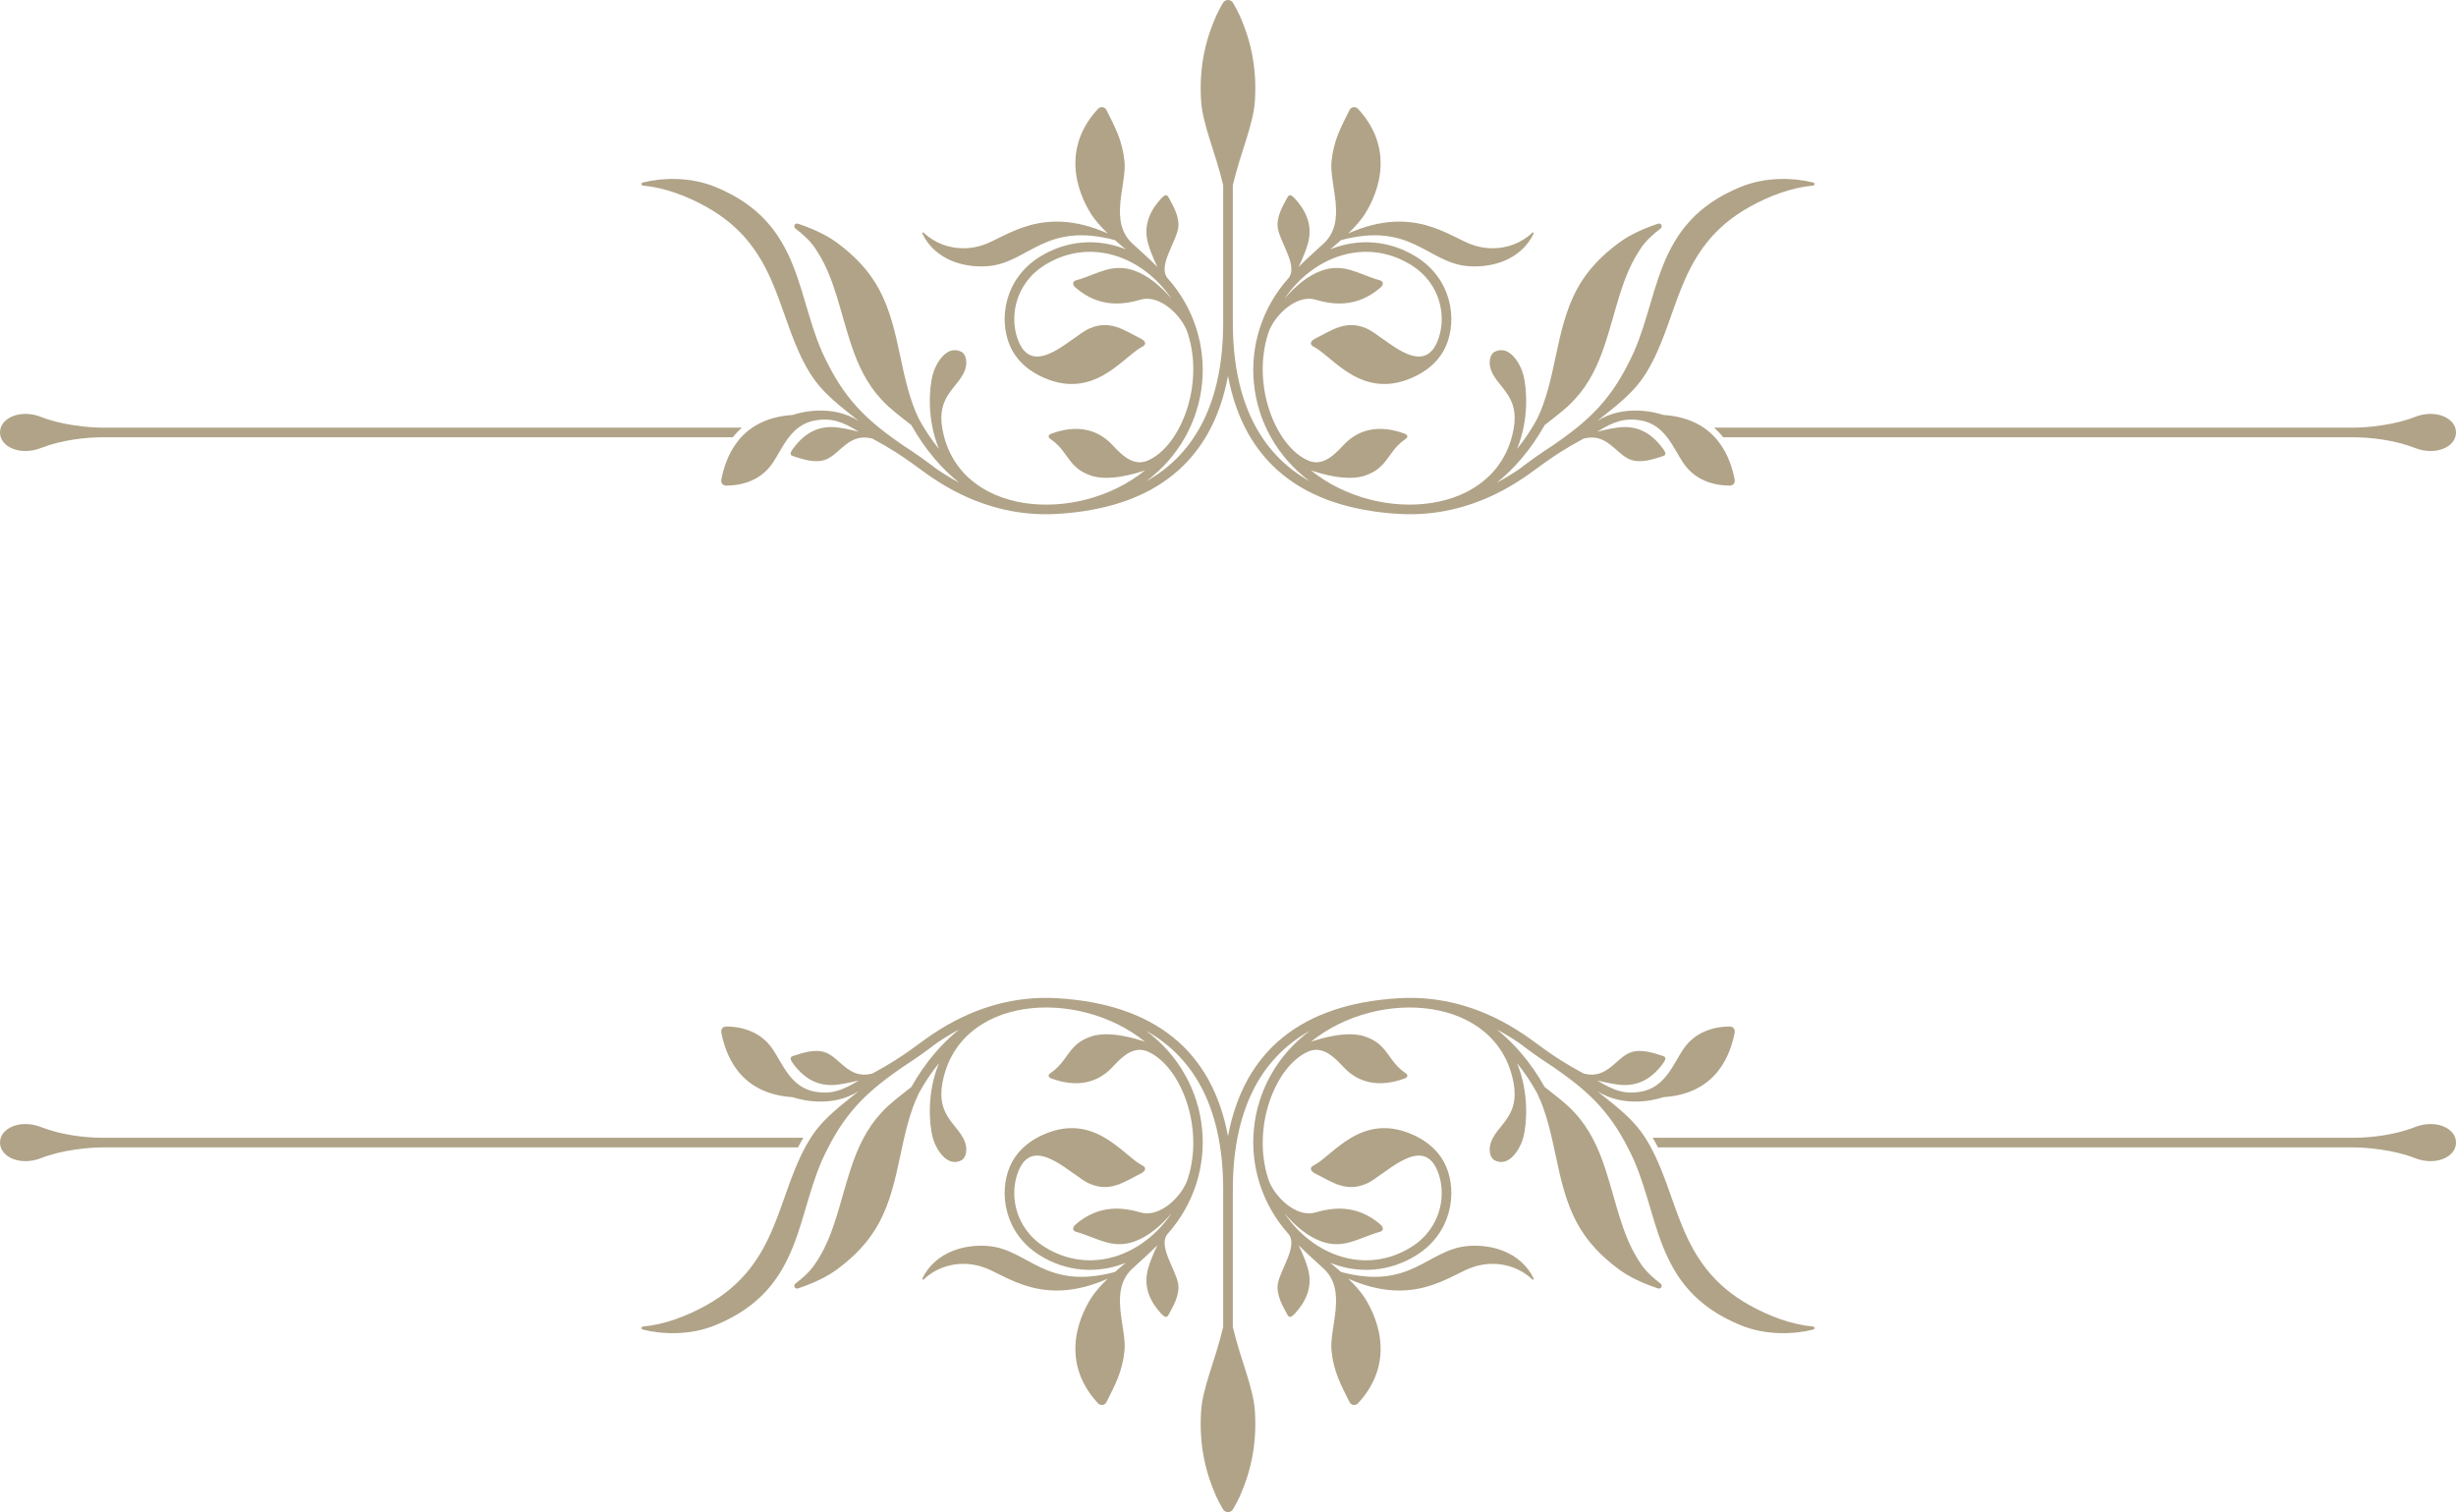 <?xml version="1.0" encoding="UTF-8"?>
<!DOCTYPE svg PUBLIC '-//W3C//DTD SVG 1.0//EN'
          'http://www.w3.org/TR/2001/REC-SVG-20010904/DTD/svg10.dtd'>
<svg height="1051.6" preserveAspectRatio="xMidYMid meet" version="1.0" viewBox="0.0 0.0 1708.1 1051.6" width="1708.1" xmlns="http://www.w3.org/2000/svg" xmlns:xlink="http://www.w3.org/1999/xlink" zoomAndPan="magnify"
><defs
  ><clipPath id="a"
    ><path d="M 1192 287 L 1708.109 287 L 1708.109 314 L 1192 314 Z M 1192 287"
    /></clipPath
    ><clipPath id="b"
    ><path d="M 446 693 L 1262 693 L 1262 1051.59 L 446 1051.59 Z M 446 693"
    /></clipPath
    ><clipPath id="c"
    ><path d="M 1149 781 L 1708.109 781 L 1708.109 808 L 1149 808 Z M 1149 781"
    /></clipPath
  ></defs
  ><g
  ><g id="change1_3"
    ><path d="M 1156.73 288.57 C 1152 286.914 1129.922 280.758 1110.898 292.727 C 1121.602 283.914 1135.68 274.332 1144.871 259.34 C 1168.5 221.086 1165.012 172.621 1217 143.773 C 1230.559 136.25 1245.68 130.492 1261.02 129.043 C 1261.52 128.992 1261.93 128.59 1261.969 128.082 C 1262 127.559 1261.672 127.105 1261.18 126.984 C 1247.801 123.578 1228.391 122.742 1210.711 129.949 C 1147.789 155.52 1155.191 209.637 1132.68 252.41 C 1118.602 280.477 1102.801 293.949 1080.102 309.691 C 1071.691 315.066 1063.98 320.562 1056.891 326.027 C 1051.84 329.5 1046.5 332.727 1041.012 335.676 C 1052.941 326.059 1064.551 312.988 1074.25 295.676 C 1081.352 289.969 1088.762 284.719 1095.07 277.859 C 1105.301 266.879 1111.488 253.758 1116.371 238.938 C 1123.73 216.617 1127.66 194.297 1138.84 176.32 C 1141.68 171.781 1144.379 166.934 1154.949 158.902 C 1155.672 158.312 1155.891 157.297 1155.469 156.477 C 1155.039 155.641 1154.051 155.254 1153.16 155.555 C 1138.648 160.438 1130.441 165.445 1125.281 169.32 C 1114.012 177.754 1103.871 187.77 1096.449 201.695 C 1081.602 229.652 1082.578 263.34 1069.078 291.277 C 1064.781 299.184 1060.012 306.129 1055.02 312.273 C 1063.699 291.609 1061.73 269.727 1059.57 261.07 C 1057.48 252.762 1049.641 239.48 1039.488 244.664 C 1036.16 246.406 1035.051 252.152 1037.059 257.559 C 1041.629 269.621 1056.828 275.117 1052.73 298.105 C 1041.859 359.117 958.684 365.172 911.738 327.109 C 918.781 329.5 936.758 334.926 949.191 330.809 C 965.492 325.379 964.84 314.004 977.316 305.449 C 979.652 303.859 979.109 302.395 976.645 301.488 C 959.969 295.465 945.297 297.805 934.418 309.5 C 928.039 316.324 919.793 324.84 909.496 320.145 C 886.914 309.918 870.211 267.512 882.164 231.367 C 886.039 219.688 901.336 204.594 914.602 208.344 C 925.395 211.418 942.645 214.926 959.887 200.18 C 962.359 198.066 962.473 195.691 959.543 194.891 C 945.105 190.91 934.645 182.465 918.664 188.379 C 909.809 191.645 900.961 198.746 893.168 207.98 C 913.926 177.453 950.473 165.168 981.312 184.227 C 1002.672 197.422 1006.59 221.84 999.41 238.117 C 988.449 262.918 962.348 233.602 950.457 228.449 C 935.918 222.133 926.301 229.723 914.602 235.539 C 911.414 237.141 910.473 239.516 913.676 241.141 C 927 247.719 947.742 280.109 985.301 261.191 C 994.918 256.34 1001.891 249.133 1005.539 240.824 C 1013.871 221.941 1009.43 193.703 984.82 178.5 C 966.258 167.055 944.977 165.5 925.195 173.355 C 927.348 171.609 929.949 169.43 932.672 166.984 C 981.129 154.086 992.602 182.289 1020.219 185.012 C 1036.07 186.566 1057.27 181.664 1066.641 162.445 C 1066.75 162.203 1066.68 161.906 1066.48 161.75 C 1066.262 161.59 1065.969 161.609 1065.75 161.781 C 1054.238 172.672 1037.961 175.117 1024.141 170.301 C 1007.609 164.594 983.199 142.238 937.699 162.344 C 942.273 157.891 946.66 153.059 949.418 148.605 C 954.102 141.031 973.711 107.316 944.461 75.676 C 943.66 74.82 942.488 74.398 941.305 74.559 C 940.148 74.73 939.121 75.449 938.598 76.496 C 932.5 88.711 927.617 97.402 926.051 112.047 C 924.312 128.414 937.332 154 920.438 169.48 C 914.156 175.238 908.344 180.387 903.172 185.605 C 906.039 179.652 908.703 173.004 909.703 169.098 C 912.344 158.852 910.395 148.938 900.742 138.293 C 897.297 134.508 896.34 135.5 895.105 137.77 C 892.305 142.949 887.262 151.277 888.797 159.164 C 890.727 169.359 903.129 185.57 895.918 193.668 C 858.699 235.539 864.652 300.23 911.016 334.754 C 875.82 315.152 857.461 278.066 857.418 224.539 C 857.41 185.641 857.402 128.852 857.402 128.852 C 862.664 106.109 871.719 86.824 872.777 70.02 C 874.32 45.32 869.102 26.148 861.957 10.281 C 860.961 8.102 859.207 4.891 857.602 2.078 C 856.879 0.801 855.523 0 854.047 0 C 852.582 0 851.223 0.789 850.496 2.078 C 848.895 4.891 847.137 8.102 846.152 10.281 C 839 26.148 833.781 45.32 835.332 70.02 C 836.379 86.824 845.438 106.094 850.699 128.816 L 850.699 224.348 C 850.699 277.996 832.312 315.172 797.059 334.77 C 843.445 300.25 849.414 235.555 812.191 193.668 C 804.98 185.57 817.371 169.359 819.312 159.164 C 820.836 151.277 815.805 142.949 812.992 137.77 C 811.762 135.5 810.812 134.508 807.355 138.293 C 797.703 148.938 795.762 158.852 798.395 169.098 C 799.398 173.004 802.059 179.652 804.93 185.605 C 799.758 180.387 793.953 175.238 787.668 169.48 C 770.777 154 783.797 128.414 782.051 112.047 C 780.477 97.402 775.602 88.711 769.504 76.496 C 768.98 75.449 767.949 74.73 766.797 74.559 C 765.609 74.398 764.441 74.82 763.637 75.676 C 734.391 107.316 754.004 141.031 758.684 148.605 C 761.438 153.059 765.84 157.891 770.402 162.344 C 724.902 142.238 700.496 164.594 683.961 170.301 C 670.137 175.117 653.863 172.672 642.363 161.781 C 642.137 161.609 641.84 161.59 641.629 161.75 C 641.422 161.906 641.344 162.203 641.457 162.445 C 650.828 181.664 672.031 186.566 687.879 185.012 C 715.496 182.289 726.973 154.086 775.426 166.984 C 778.148 169.43 780.75 171.609 782.906 173.355 C 763.133 165.5 741.844 167.055 723.285 178.5 C 698.684 193.703 694.234 221.941 702.559 240.824 C 706.211 249.133 713.184 256.34 722.801 261.191 C 760.359 280.109 781.109 247.719 794.426 241.141 C 797.637 239.516 796.691 237.141 793.5 235.539 C 781.809 229.723 772.184 222.133 757.652 228.449 C 745.75 233.602 719.66 262.918 708.691 238.117 C 701.508 221.84 705.426 197.422 726.797 184.227 C 757.625 165.168 794.18 177.453 814.93 207.98 C 807.137 198.746 798.289 191.645 789.434 188.379 C 773.465 182.465 762.992 190.91 748.559 194.891 C 745.629 195.691 745.738 198.066 748.211 200.18 C 765.453 214.926 782.703 211.418 793.5 208.344 C 806.762 204.594 822.059 219.688 825.934 231.367 C 837.891 267.512 821.188 309.918 798.613 320.145 C 788.309 324.84 780.062 316.324 773.691 309.5 C 762.801 297.805 748.133 295.465 731.457 301.488 C 728.996 302.395 728.445 303.859 730.785 305.449 C 743.27 314.004 742.609 325.379 758.91 330.809 C 771.352 334.926 789.32 329.5 796.359 327.109 C 749.59 365.031 666.281 359.379 655.375 298.105 C 651.266 275.117 666.48 269.621 671.035 257.559 C 673.055 252.152 671.945 246.406 668.613 244.664 C 658.473 239.48 650.617 252.762 648.539 261.07 C 646.367 269.727 644.406 291.609 653.078 312.273 C 648.086 306.129 643.32 299.184 639.02 291.277 C 625.523 263.34 626.5 229.652 611.648 201.695 C 604.23 187.77 594.09 177.754 582.816 169.32 C 577.66 165.445 569.449 160.438 554.938 155.555 C 554.047 155.254 553.062 155.641 552.633 156.477 C 552.207 157.297 552.434 158.312 553.148 158.902 C 563.723 166.934 566.422 171.781 569.254 176.32 C 580.441 194.297 584.371 216.617 591.734 238.938 C 596.617 253.758 602.801 266.879 613.023 277.859 C 619.344 284.719 626.75 289.969 633.855 295.676 C 643.551 312.988 655.156 326.059 667.094 335.676 C 661.598 332.727 656.273 329.5 651.211 326.027 C 644.117 320.562 636.41 315.066 628 309.691 C 605.305 293.949 589.5 280.477 575.418 252.41 C 552.922 209.637 560.312 155.52 497.391 129.949 C 479.707 122.742 460.301 123.578 446.922 126.984 C 446.426 127.105 446.098 127.559 446.133 128.082 C 446.176 128.59 446.578 128.992 447.09 129.043 C 462.414 130.492 477.547 136.25 491.105 143.773 C 543.086 172.621 539.605 221.086 563.234 259.34 C 572.434 274.332 586.5 283.914 597.195 292.727 C 578.176 280.758 556.098 286.914 551.367 288.57 C 513.254 290.945 504.523 319.465 501.715 333.184 C 501.199 335.766 502.445 337.754 505.457 337.719 C 516.906 337.562 529.395 333.707 537.352 322.031 C 544.387 311.699 549.996 295.051 567.309 292.309 C 577.578 290.684 584.734 292.48 597.25 300.215 C 590.949 298.594 584.141 297.316 580.184 297.07 C 569.664 296.48 560.285 300.285 551.699 311.789 C 548.645 315.922 549.797 316.672 552.266 317.438 C 557.887 319.184 567.02 322.52 574.484 319.531 C 584.5 315.5 590.562 300.688 606.777 305.031 C 632.609 318.992 638.227 326.219 654.484 336.168 C 679.18 351.332 706.414 359.137 735.355 357.391 C 802.391 353.375 842.828 321.383 854.059 261.438 C 865.281 321.383 905.727 353.375 972.742 357.391 C 1001.719 359.137 1028.961 351.316 1053.621 336.168 C 1069.871 326.219 1075.488 318.992 1101.328 305.031 C 1117.531 300.688 1123.602 315.5 1133.621 319.531 C 1141.078 322.52 1150.219 319.184 1155.828 317.438 C 1158.301 316.672 1159.461 315.922 1156.398 311.789 C 1147.809 300.285 1138.43 296.48 1127.922 297.07 C 1123.969 297.316 1117.16 298.594 1110.852 300.215 C 1123.359 292.48 1130.531 290.684 1140.789 292.309 C 1158.102 295.051 1163.711 311.699 1170.75 322.031 C 1178.711 333.707 1191.191 337.562 1202.641 337.719 C 1205.648 337.754 1206.898 335.766 1206.391 333.184 C 1203.578 319.465 1194.852 290.945 1156.73 288.57" fill="#b0a387"
    /></g
    ><g id="change1_4"
    ><path d="M 516.012 297.402 L 71.328 297.402 C 61.238 297.402 42.688 295.535 28.531 289.953 C 14.379 284.367 0 290.512 0 300.758 C 0 311 14.379 317.125 28.531 311.539 C 42.688 305.973 59.582 304.105 71.328 304.105 L 509.672 304.105 C 511.66 301.594 513.777 299.359 516.012 297.402" fill="#b0a387"
    /></g
    ><g clip-path="url(#a)" id="change1_6"
    ><path d="M 1679.57 289.953 C 1665.43 295.535 1646.879 297.402 1636.781 297.402 L 1192.102 297.402 C 1194.328 299.359 1196.449 301.594 1198.43 304.105 L 1636.781 304.105 C 1648.52 304.105 1665.43 305.973 1679.57 311.539 C 1693.719 317.125 1708.109 311 1708.109 300.758 C 1708.109 290.512 1693.719 284.367 1679.57 289.953" fill="#b0a387"
    /></g
    ><g clip-path="url(#b)" id="change1_2"
    ><path d="M 1261.02 922.551 C 1245.68 921.102 1230.559 915.344 1217 907.82 C 1165.012 878.973 1168.5 830.508 1144.871 792.254 C 1135.68 777.262 1121.602 767.68 1110.898 758.867 C 1129.922 770.84 1152 764.68 1156.73 763.02 C 1194.852 760.645 1203.578 732.129 1206.391 718.41 C 1206.898 715.828 1205.648 713.84 1202.641 713.875 C 1191.191 714.031 1178.711 717.891 1170.75 729.562 C 1163.711 739.898 1158.102 756.547 1140.789 759.285 C 1130.531 760.91 1123.359 759.109 1110.852 751.379 C 1117.16 753 1123.969 754.277 1127.922 754.523 C 1138.43 755.113 1147.809 751.309 1156.398 739.809 C 1159.461 735.672 1158.301 734.922 1155.828 734.152 C 1150.219 732.406 1141.078 729.074 1133.621 732.062 C 1123.602 736.09 1117.531 750.906 1101.328 746.566 C 1075.488 732.602 1069.871 725.375 1053.621 715.426 C 1028.961 700.281 1001.719 692.461 972.742 694.207 C 905.727 698.223 865.281 730.211 854.059 790.16 C 842.828 730.211 802.391 698.223 735.355 694.207 C 706.414 692.461 679.18 700.262 654.484 715.426 C 638.227 725.375 632.609 732.602 606.777 746.566 C 590.562 750.906 584.5 736.09 574.484 732.062 C 567.02 729.074 557.887 732.406 552.266 734.152 C 549.797 734.922 548.645 735.672 551.699 739.809 C 560.285 751.309 569.664 755.113 580.184 754.523 C 584.141 754.277 590.949 753 597.25 751.379 C 584.734 759.109 577.578 760.91 567.309 759.285 C 549.996 756.547 544.387 739.898 537.352 729.562 C 529.395 717.891 516.906 714.031 505.457 713.875 C 502.445 713.84 501.199 715.828 501.715 718.41 C 504.523 732.129 513.254 760.645 551.367 763.02 C 556.098 764.68 578.176 770.84 597.195 758.867 C 586.5 767.68 572.434 777.262 563.234 792.254 C 539.605 830.508 543.086 878.973 491.105 907.82 C 477.547 915.344 462.414 921.102 447.09 922.551 C 446.578 922.605 446.176 923.004 446.133 923.516 C 446.098 924.035 446.426 924.488 446.922 924.609 C 460.301 928.016 479.707 928.852 497.391 921.645 C 560.312 896.078 552.922 841.957 575.418 799.184 C 589.5 771.117 605.305 757.645 628 741.902 C 636.41 736.527 644.117 731.031 651.211 725.566 C 656.273 722.094 661.598 718.867 667.094 715.918 C 655.156 725.535 643.551 738.605 633.855 755.918 C 626.75 761.625 619.344 766.879 613.023 773.734 C 602.801 784.715 596.617 797.84 591.734 812.652 C 584.371 834.977 580.441 857.297 569.254 875.273 C 566.422 879.809 563.723 884.66 553.148 892.691 C 552.434 893.285 552.207 894.297 552.633 895.113 C 553.062 895.953 554.047 896.34 554.938 896.043 C 569.449 891.152 577.66 886.148 582.816 882.273 C 594.09 873.844 604.23 863.824 611.648 849.898 C 626.5 821.938 625.523 788.254 639.02 760.316 C 643.32 752.41 648.086 745.461 653.078 739.32 C 644.406 759.98 646.367 781.871 648.539 790.523 C 650.617 798.832 658.473 812.113 668.613 806.93 C 671.945 805.188 673.055 799.445 671.035 794.031 C 666.48 781.973 651.266 776.477 655.375 753.492 C 666.281 692.219 749.59 686.562 796.359 724.488 C 789.32 722.094 771.352 716.668 758.91 720.785 C 742.609 726.215 743.27 737.594 730.785 746.145 C 728.445 747.73 728.996 749.199 731.457 750.105 C 748.133 756.125 762.801 753.785 773.691 742.094 C 780.062 735.27 788.309 726.754 798.613 731.449 C 821.188 741.676 837.891 784.086 825.934 820.23 C 822.059 831.906 806.762 847 793.5 843.246 C 782.703 840.176 765.453 836.668 748.211 851.414 C 745.738 853.527 745.629 855.902 748.559 856.707 C 762.992 860.68 773.465 869.129 789.434 863.215 C 798.289 859.949 807.137 852.848 814.93 843.613 C 794.18 874.137 757.625 886.426 726.797 867.367 C 705.426 854.172 701.508 829.758 708.691 813.473 C 719.66 788.676 745.75 817.996 757.652 823.145 C 772.184 829.461 781.809 821.871 793.5 816.059 C 796.691 814.453 797.637 812.078 794.426 810.457 C 781.109 803.875 760.359 771.484 722.801 790.402 C 713.184 795.254 706.211 802.465 702.559 810.77 C 694.234 829.652 698.684 857.891 723.285 873.094 C 741.844 884.543 763.133 886.094 782.906 878.238 C 780.75 879.984 778.148 882.168 775.426 884.613 C 726.973 897.508 715.496 869.305 687.879 866.582 C 672.031 865.031 650.828 869.934 641.457 889.148 C 641.344 889.391 641.422 889.688 641.629 889.848 C 641.84 890.004 642.137 889.988 642.363 889.812 C 653.863 878.918 670.137 876.477 683.961 881.293 C 700.496 887 724.902 909.355 770.402 889.254 C 765.84 893.703 761.438 898.539 758.684 902.988 C 754.004 910.562 734.391 944.281 763.637 975.922 C 764.441 976.777 765.609 977.195 766.797 977.039 C 767.949 976.863 768.98 976.148 769.504 975.102 C 775.602 962.883 780.477 954.191 782.051 939.551 C 783.797 923.18 770.777 897.598 787.668 882.113 C 793.953 876.355 799.758 871.207 804.93 865.988 C 802.059 871.941 799.398 878.586 798.395 882.496 C 795.762 892.742 797.703 902.656 807.355 913.301 C 810.812 917.09 811.762 916.094 812.992 913.824 C 815.805 908.641 820.836 900.316 819.312 892.43 C 817.371 882.238 804.98 866.023 812.191 857.926 C 849.414 816.039 843.445 751.348 797.059 716.824 C 832.312 736.422 850.699 773.594 850.699 827.242 L 850.699 922.781 C 845.438 945.5 836.379 964.766 835.332 981.574 C 833.781 1006.27 839 1025.449 846.152 1041.309 C 847.137 1043.5 848.895 1046.699 850.496 1049.512 C 851.223 1050.801 852.582 1051.59 854.047 1051.59 C 855.523 1051.59 856.879 1050.781 857.602 1049.512 C 859.207 1046.699 860.961 1043.5 861.957 1041.309 C 869.102 1025.449 874.32 1006.27 872.777 981.574 C 871.719 964.766 862.664 945.484 857.402 922.746 C 857.402 922.746 857.41 865.953 857.418 827.051 C 857.461 773.527 875.82 736.441 911.016 716.844 C 864.652 751.363 858.699 816.059 895.918 857.926 C 903.129 866.023 890.727 882.238 888.797 892.43 C 887.262 900.316 892.305 908.641 895.105 913.824 C 896.34 916.094 897.297 917.09 900.742 913.301 C 910.395 902.656 912.344 892.742 909.703 882.496 C 908.703 878.586 906.039 871.941 903.172 865.988 C 908.344 871.207 914.156 876.355 920.438 882.113 C 937.332 897.598 924.312 923.18 926.051 939.551 C 927.617 954.191 932.5 962.883 938.598 975.102 C 939.121 976.148 940.148 976.863 941.305 977.039 C 942.488 977.195 943.66 976.777 944.461 975.922 C 973.711 944.281 954.102 910.562 949.418 902.988 C 946.66 898.539 942.273 893.703 937.699 889.254 C 983.199 909.355 1007.609 887 1024.141 881.293 C 1037.961 876.477 1054.238 878.918 1065.75 889.812 C 1065.969 889.988 1066.262 890.004 1066.48 889.848 C 1066.68 889.688 1066.75 889.391 1066.641 889.148 C 1057.27 869.934 1036.07 865.031 1020.219 866.582 C 992.602 869.305 981.129 897.508 932.672 884.613 C 929.949 882.168 927.348 879.984 925.195 878.238 C 944.977 886.094 966.258 884.543 984.82 873.094 C 1009.43 857.891 1013.871 829.652 1005.539 810.77 C 1001.891 802.465 994.918 795.254 985.301 790.402 C 947.742 771.484 927 803.875 913.676 810.457 C 910.473 812.078 911.414 814.453 914.602 816.059 C 926.301 821.871 935.918 829.461 950.457 823.145 C 962.348 817.996 988.449 788.676 999.41 813.473 C 1006.59 829.758 1002.672 854.172 981.312 867.367 C 950.473 886.426 913.926 874.137 893.168 843.613 C 900.961 852.848 909.809 859.949 918.664 863.215 C 934.645 869.129 945.105 860.68 959.543 856.707 C 962.473 855.902 962.359 853.527 959.887 851.414 C 942.645 836.668 925.395 840.176 914.602 843.246 C 901.336 847 886.039 831.906 882.164 820.23 C 870.211 784.086 886.914 741.676 909.496 731.449 C 919.793 726.754 928.039 735.27 934.418 742.094 C 945.297 753.785 959.969 756.125 976.645 750.105 C 979.109 749.199 979.652 747.73 977.316 746.145 C 964.84 737.594 965.492 726.215 949.191 720.785 C 936.758 716.668 918.781 722.094 911.738 724.488 C 958.684 686.422 1041.859 692.48 1052.73 753.492 C 1056.828 776.477 1041.629 781.973 1037.059 794.031 C 1035.051 799.445 1036.16 805.188 1039.488 806.93 C 1049.641 812.113 1057.48 798.832 1059.57 790.523 C 1061.73 781.871 1063.699 759.98 1055.02 739.32 C 1060.012 745.461 1064.781 752.41 1069.078 760.316 C 1082.578 788.254 1081.602 821.938 1096.449 849.898 C 1103.871 863.824 1114.012 873.844 1125.281 882.273 C 1130.441 886.148 1138.648 891.152 1153.16 896.043 C 1154.051 896.34 1155.039 895.953 1155.469 895.113 C 1155.891 894.297 1155.672 893.285 1154.949 892.691 C 1144.379 884.66 1141.68 879.809 1138.84 875.273 C 1127.66 857.297 1123.73 834.977 1116.371 812.652 C 1111.488 797.84 1105.301 784.715 1095.07 773.734 C 1088.762 766.879 1081.352 761.625 1074.25 755.918 C 1064.551 738.605 1052.941 725.535 1041.012 715.918 C 1046.5 718.867 1051.84 722.094 1056.891 725.566 C 1063.98 731.031 1071.691 736.527 1080.102 741.902 C 1102.801 757.645 1118.602 771.117 1132.68 799.184 C 1155.191 841.957 1147.789 896.078 1210.711 921.645 C 1228.391 928.852 1247.801 928.016 1261.18 924.609 C 1261.672 924.488 1262 924.035 1261.969 923.516 C 1261.93 923.004 1261.52 922.605 1261.02 922.551" fill="#b0a387"
    /></g
    ><g id="change1_5"
    ><path d="M 558.688 791.25 L 71.328 791.25 C 59.582 791.25 42.688 789.383 28.531 783.816 C 14.379 778.227 0 784.355 0 794.602 C 0 804.844 14.379 810.984 28.531 805.402 C 42.688 799.82 61.238 797.949 71.328 797.949 L 554.98 797.949 C 556.148 795.691 557.371 793.449 558.688 791.25" fill="#b0a387"
    /></g
    ><g clip-path="url(#c)" id="change1_1"
    ><path d="M 1679.57 783.816 C 1665.43 789.383 1648.52 791.25 1636.781 791.25 L 1149.422 791.25 C 1150.738 793.457 1151.961 795.691 1153.121 797.949 L 1636.781 797.949 C 1646.879 797.949 1665.43 799.82 1679.57 805.402 C 1693.719 810.984 1708.109 804.844 1708.109 794.602 C 1708.109 784.355 1693.719 778.227 1679.57 783.816" fill="#b0a387"
    /></g
  ></g
></svg
>
